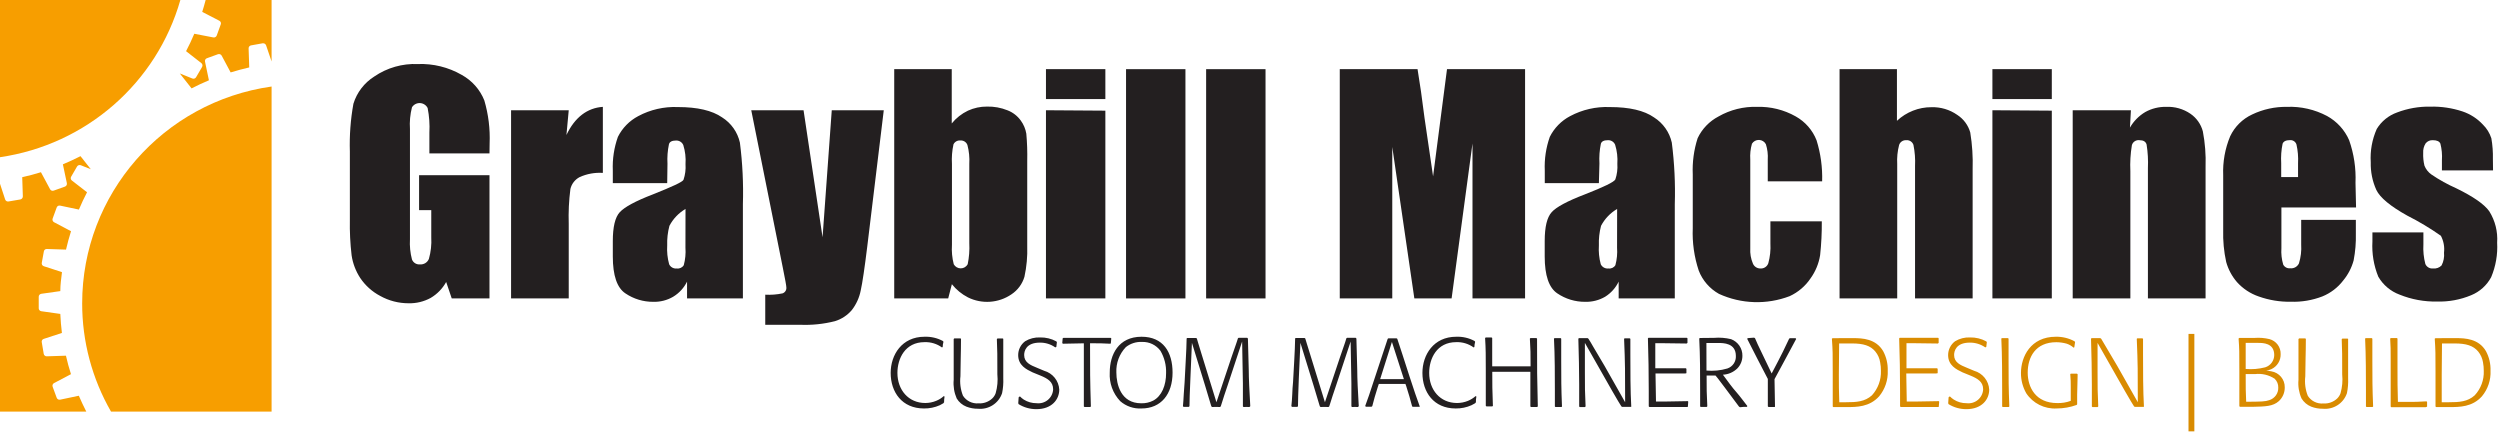 <?xml version="1.0" encoding="UTF-8"?> <svg xmlns="http://www.w3.org/2000/svg" width="350" height="61" viewBox="0 0 350 61"><g fill="none"><path fill="#231F20" d="M349.025 23.858L341.869 23.858 341.869 22.425C341.921 21.647 341.849 20.866 341.655 20.111 341.518 19.791 341.167 19.627 340.611 19.627 340.217 19.597 339.833 19.764 339.588 20.072 339.335 20.47 339.215 20.938 339.247 21.408 339.223 22.007 339.282 22.607 339.422 23.19 339.618 23.689 339.957 24.12 340.397 24.429 341.499 25.178 342.667 25.826 343.887 26.366 346.227 27.508 347.787 28.573 348.499 29.58 349.32 30.891 349.705 32.426 349.6 33.966 349.695 35.622 349.408 37.278 348.762 38.808 348.153 39.951 347.159 40.845 345.954 41.335 344.453 41.961 342.834 42.261 341.206 42.216 339.403 42.254 337.611 41.924 335.942 41.248 334.681 40.781 333.626 39.89 332.958 38.73 332.324 37.17 332.045 35.491 332.139 33.811L332.139 32.533 339.276 32.533 339.276 34.199C339.221 35.127 339.313 36.058 339.549 36.958 339.73 37.378 340.164 37.633 340.621 37.588 341.066 37.636 341.508 37.479 341.82 37.162 342.107 36.61 342.226 35.988 342.162 35.37 342.258 34.557 342.105 33.733 341.723 33.008 340.227 31.957 338.657 31.015 337.024 30.19 334.645 28.867 333.199 27.666 332.685 26.588 332.136 25.372 331.87 24.048 331.905 22.715 331.806 21.119 332.094 19.522 332.744 18.058 333.395 16.983 334.401 16.165 335.591 15.744 337.08 15.175 338.665 14.899 340.26 14.93 341.783 14.894 343.3 15.12 344.745 15.599 345.833 15.964 346.811 16.593 347.592 17.429 348.145 17.967 348.557 18.632 348.791 19.365 348.957 20.324 349.029 21.297 349.006 22.27L349.025 23.858zM132.064 56.459C131.898 56.556 131.742 56.653 131.577 56.73 130.878 57.041 130.119 57.197 129.354 57.185 126.273 57.185 124.694 54.89 124.694 52.208 124.694 49.681 126.263 47.144 129.432 47.144 130.332 47.111 131.224 47.318 132.015 47.745L132.084 47.861C132.018 48.094 131.982 48.335 131.976 48.577L131.879 48.645C131.171 48.13 130.309 47.868 129.432 47.9 126.702 47.9 125.639 50.214 125.639 52.208 125.639 54.58 127.18 56.42 129.539 56.42 130.061 56.419 130.577 56.317 131.06 56.12 131.454 55.961 131.817 55.735 132.132 55.452L132.24 55.52C132.191 55.785 132.168 56.054 132.171 56.323L132.064 56.459zM140.458 47.444L140.458 51.153 140.458 52.954C140.49 53.655 140.434 54.358 140.292 55.045 139.817 56.464 138.418 57.368 136.919 57.224 136.366 57.23 135.817 57.132 135.301 56.933 134.731 56.709 134.251 56.304 133.936 55.781 133.58 54.961 133.436 54.066 133.517 53.177L133.517 49.09C133.517 48.558 133.517 48.248 133.517 47.473L133.595 47.377 134.472 47.377 134.54 47.444C134.54 49.381 134.462 51.017 134.462 52.673 134.351 53.595 134.472 54.53 134.813 55.394 135.279 56.127 136.118 56.541 136.987 56.469 137.709 56.516 138.417 56.26 138.937 55.762 139.145 55.558 139.302 55.31 139.396 55.036 139.639 54.18 139.718 53.287 139.63 52.402 139.63 49.497 139.63 49.168 139.561 47.483L139.639 47.386 140.39 47.386 140.458 47.444zM142.788 55.491C142.952 55.663 143.135 55.816 143.334 55.946 143.868 56.28 144.487 56.454 145.118 56.449 145.689 56.52 146.264 56.351 146.704 55.984 147.144 55.616 147.411 55.083 147.439 54.513 147.439 53.448 146.688 53.002 145.655 52.576L144.563 52.131C143.695 51.714 142.545 51.163 142.545 49.71 142.546 48.949 142.907 48.232 143.519 47.774 144.147 47.395 144.873 47.21 145.606 47.241 146.402 47.222 147.189 47.412 147.887 47.793L147.965 47.9 147.887 48.568 147.741 48.635C147.11 48.189 146.351 47.955 145.577 47.967 143.627 47.967 143.383 49.178 143.383 49.7 143.383 50.737 144.241 51.114 145.206 51.501L146.181 51.908C147.379 52.249 148.228 53.306 148.297 54.542 148.297 55.917 147.263 57.282 145.099 57.282 144.22 57.288 143.358 57.046 142.613 56.585L142.554 56.449 142.613 55.617 142.788 55.491zM152.655 56.982L151.836 56.982 151.738 56.904C151.738 55.481 151.738 54 151.738 52.634 151.738 51.269 151.738 49.575 151.738 48.064L148.813 48.122 148.716 48.035 148.774 47.367 148.872 47.299 150.286 47.299 153.542 47.299 155.492 47.299 155.579 47.367 155.521 48.054 155.443 48.122C154.419 48.074 154.107 48.054 152.606 48.054 152.606 52.044 152.606 53.041 152.723 56.875L152.655 56.982zM159.811 57.185C158.719 57.247 157.646 56.878 156.827 56.159 155.803 55.077 155.273 53.623 155.365 52.14 155.365 49.652 156.584 47.144 159.82 47.144 162.843 47.144 164.159 49.284 164.159 52.17 164.159 55.19 162.54 57.185 159.811 57.185zM162.462 49.11C161.862 48.301 160.9 47.837 159.889 47.87 159.068 47.83 158.26 48.088 157.617 48.597 156.707 49.553 156.229 50.836 156.291 52.15 156.291 53.787 156.905 56.459 159.762 56.459 160.343 56.479 160.92 56.352 161.439 56.091 162.638 55.462 163.262 53.951 163.252 52.218 163.288 51.129 163.014 50.052 162.462 49.11L162.462 49.11zM174.922 56.982C174.643 56.967 174.363 56.967 174.084 56.982L174.006 56.885 174.006 55.316C174.006 54.774 174.006 54.28 174.006 53.68L173.898 47.812 171.88 53.912C171.597 54.726 171.159 56.062 170.905 56.895L170.798 56.982C170.428 56.962 170.057 56.962 169.687 56.982L169.589 56.885 169.531 56.711C169.024 55.026 168.975 54.842 168.712 53.98L166.869 47.996 166.655 52.993C166.557 55.442 166.538 55.713 166.528 56.866L166.44 56.962 165.689 56.962 165.611 56.856C165.66 56.333 165.689 55.946 165.728 55.161 165.777 54.619 165.797 54.058 165.845 53.515L166.001 50.523C166.089 48.848 166.099 48.655 166.128 47.386L166.196 47.319C166.791 47.319 166.889 47.319 167.464 47.319L167.561 47.396C167.561 47.464 167.903 48.5 168.185 49.458L170.301 56.314 172.416 49.991C172.504 49.739 172.914 48.587 172.992 48.326 173.07 48.064 173.216 47.725 173.313 47.357L173.411 47.29C173.947 47.29 174.103 47.29 174.61 47.29L174.708 47.396 174.825 51.782C174.825 52.905 174.922 54.89 175.039 56.866L174.922 56.982zM190.111 56.982C189.832 56.967 189.552 56.967 189.273 56.982L189.195 56.885 189.195 55.316C189.195 54.774 189.195 54.28 189.195 53.68L189.088 47.812 187.07 53.912C186.787 54.726 186.348 56.062 186.095 56.895L185.987 56.982C185.617 56.962 185.246 56.962 184.876 56.982L184.779 56.885 184.72 56.711C184.213 55.026 184.164 54.842 183.901 53.98L182.058 47.996 181.834 52.993C181.747 55.442 181.727 55.713 181.717 56.866L181.63 56.962 180.879 56.962 180.791 56.856C180.85 56.333 180.879 55.946 180.918 55.161 180.918 54.619 180.986 54.058 181.025 53.515L181.191 50.523C181.279 48.848 181.288 48.655 181.318 47.386L181.386 47.319C181.981 47.319 182.068 47.319 182.643 47.319L182.741 47.396C182.741 47.464 183.092 48.5 183.375 49.458L185.49 56.314 187.606 49.991C187.684 49.739 188.103 48.587 188.181 48.326 188.259 48.064 188.405 47.725 188.493 47.357L188.591 47.29C189.127 47.29 189.292 47.29 189.799 47.29L189.897 47.396 190.014 51.782C190.014 52.905 190.102 54.89 190.228 56.866L190.111 56.982zM198.74 56.953L197.765 56.953 197.687 56.856C197.365 55.665 197.287 55.355 196.877 54.077L196.76 53.748 193.036 53.748 192.87 54.242C192.49 55.471 192.403 55.742 192.12 56.856L192.013 56.943 191.203 56.943 191.135 56.817C191.613 55.51 191.749 55.113 192.198 53.719L194.274 47.444 194.362 47.367 195.522 47.367 195.62 47.435 196.361 49.691 197.336 52.712C198.028 54.832 198.233 55.423 198.769 56.914L198.74 56.953zM193.221 53.08L196.546 53.08 194.869 47.87 193.221 53.08zM206.51 56.459C206.344 56.556 206.178 56.653 206.013 56.73 205.314 57.042 204.555 57.198 203.79 57.185 200.719 57.185 199.139 54.89 199.139 52.208 199.139 49.681 200.699 47.144 203.868 47.144 204.768 47.108 205.661 47.316 206.451 47.745L206.519 47.861C206.458 48.095 206.422 48.335 206.412 48.577L206.315 48.645C205.607 48.13 204.745 47.868 203.868 47.9 201.138 47.9 200.085 50.214 200.085 52.208 200.085 54.58 201.616 56.42 203.985 56.42 204.51 56.42 205.03 56.318 205.515 56.12 205.907 55.957 206.269 55.731 206.588 55.452L206.695 55.52C206.642 55.784 206.619 56.054 206.627 56.323L206.51 56.459zM215.167 56.982L214.329 56.982 214.251 56.895 214.251 52.053 211.843 52.053C210.916 52.053 210.224 52.053 208.918 52.053 208.918 53.99 208.918 54.426 209.006 56.827L208.918 56.895 208.099 56.895 208.011 56.807C208.011 54.764 208.011 53.438 208.011 51.966 208.011 49.691 208.011 48.936 207.914 47.328L208.001 47.241 208.82 47.241 208.908 47.319 208.908 51.288C211.092 51.288 211.706 51.288 214.28 51.288 214.28 49.458 214.28 48.984 214.182 47.415L214.26 47.328 215.099 47.328 215.187 47.415C215.187 51.773 215.187 52.809 215.294 56.914L215.167 56.982zM218.618 56.982L217.76 56.982 217.682 56.904C217.682 56.12 217.682 55.578 217.682 54.706 217.682 52.915 217.682 49.71 217.556 47.406L217.634 47.338 218.492 47.338 218.57 47.415C218.57 48.48 218.57 49.546 218.57 50.611 218.57 52.954 218.57 54.319 218.677 56.904L218.618 56.982zM228.319 56.962L227.1 56.962 226.993 56.895C226.769 56.556 226.437 55.994 225.687 54.697L221.884 48.006C221.884 49.352 221.884 50.707 221.884 52.053 221.884 54.445 221.884 54.726 221.982 56.895L221.894 56.991 221.173 56.991 221.085 56.914C221.085 55.888 221.085 54.881 221.085 53.854 221.085 51.618 221.036 50.078 220.968 47.415L221.056 47.338 222.265 47.338 222.382 47.425C222.664 47.861 222.674 47.89 223.015 48.48 223.444 49.226 223.99 50.117 224.653 51.25L227.519 56.314C227.519 52.044 227.519 50.94 227.373 47.435L227.442 47.367 228.163 47.367 228.251 47.435C228.251 48.142 228.251 48.723 228.251 49.594 228.251 51.879 228.251 54.687 228.377 56.943L228.319 56.962zM236.255 56.982L232.033 56.982 230.922 56.982 230.825 56.895C230.825 56.013 230.825 55.5 230.825 54.774 230.825 52.308 230.786 49.839 230.708 47.367L230.786 47.29 234.208 47.29 236.157 47.29 236.245 47.357 236.245 48.006 236.128 48.093 232.521 48.045 231.741 48.045 231.741 51.56 233.096 51.56 236.021 51.56 236.099 51.637 236.099 52.247 235.933 52.286 234.471 52.286 231.77 52.286 231.838 56.217 233.008 56.217 236.304 56.159 236.352 56.236 236.304 56.914 236.255 56.982zM239.969 47.299C240.767 47.232 241.57 47.295 242.348 47.483 243.322 47.848 243.959 48.783 243.937 49.817 243.94 50.478 243.681 51.115 243.216 51.589 242.676 52.112 241.961 52.422 241.208 52.46L242.182 53.777C242.494 54.183 242.797 54.58 243.157 54.977 243.518 55.374 244.396 56.556 244.63 56.846L244.571 56.962 244.113 56.962 243.596 57.011 243.46 56.924C242.797 56.013 242.66 55.83 241.422 54.193 240.447 52.886 240.35 52.789 240.174 52.576L238.926 52.576C238.926 54.513 238.926 54.997 239.024 56.885L238.936 56.972 238.097 56.972 238.019 56.895C238.019 55.926 238.019 55.529 238.019 54.755 238.019 52.295 238.019 49.846 237.893 47.396L237.981 47.319 239.969 47.299zM238.907 51.879C239.891 51.967 240.884 51.869 241.831 51.589 242.578 51.334 243.064 50.619 243.021 49.836 243.021 48.016 241.286 48.016 240.515 48.016 239.989 48.016 239.54 48.016 238.897 48.016L238.907 51.879zM248.412 56.982L247.593 56.982 247.496 56.885C247.496 56.091 247.496 55.287 247.496 54.493 247.496 53.932 247.496 53.525 247.496 53.051L246.092 50.349 244.61 47.444 244.678 47.338 245.575 47.27 245.702 47.348C246.014 48.074 246.121 48.316 246.56 49.216L248.032 52.286 248.9 50.63C249.475 49.517 249.709 49.061 250.479 47.415L250.586 47.348 251.386 47.348 251.464 47.454 249.904 50.359 248.432 53.08 248.5 56.953 248.412 56.982z"></path><path fill="#d98b00" d="M258.415 47.338L259.448 47.338C260.755 47.338 262.617 47.425 263.641 49.158 264.092 49.997 264.314 50.938 264.284 51.889 264.341 53.196 263.911 54.479 263.075 55.491 261.71 56.991 259.926 56.991 258.513 56.991L256.66 56.991 256.582 56.914C256.582 56.052 256.582 55.684 256.582 54.861 256.582 54.038 256.582 53.012 256.582 52.082 256.582 49.42 256.582 49.12 256.465 47.415L256.563 47.348 258.415 47.338zM257.44 52.441C257.44 53.98 257.44 54.61 257.499 56.314L258.415 56.314C259.887 56.314 261.077 56.246 262.071 55.345 262.924 54.409 263.376 53.179 263.329 51.918 263.335 51.518 263.299 51.119 263.221 50.727 263.137 50.173 262.905 49.651 262.549 49.216 261.866 48.384 260.862 48.083 259.283 48.083L258.454 48.083 257.479 48.083 257.44 52.441zM271.401 56.982L267.219 56.982 266.107 56.982 266.01 56.895C266.01 56.013 266.01 55.5 266.01 54.774 266.01 52.308 265.968 49.839 265.883 47.367L265.971 47.29 269.383 47.29 271.333 47.29 271.411 47.357 271.411 48.006 271.304 48.093 267.687 48.045 266.907 48.045 266.907 51.56 268.262 51.56 271.187 51.56 271.274 51.637 271.274 52.247 271.031 52.286 269.578 52.286 266.877 52.286 266.946 56.217 268.135 56.217 271.43 56.159 271.489 56.236 271.43 56.914 271.401 56.982zM272.981 55.491C273.148 55.663 273.334 55.816 273.536 55.946 274.069 56.282 274.689 56.457 275.32 56.449 275.891 56.52 276.466 56.351 276.906 55.984 277.346 55.616 277.613 55.083 277.641 54.513 277.641 53.448 276.88 53.002 275.847 52.576L274.755 52.131C273.887 51.714 272.737 51.163 272.737 49.71 272.738 48.949 273.099 48.232 273.712 47.774 274.339 47.395 275.065 47.21 275.798 47.241 276.594 47.222 277.381 47.412 278.079 47.793L278.157 47.9 278.079 48.568 277.943 48.635C277.307 48.19 276.546 47.957 275.769 47.967 273.819 47.967 273.575 49.178 273.575 49.7 273.575 50.737 274.443 51.114 275.398 51.501L276.373 51.908C277.571 52.249 278.421 53.306 278.489 54.542 278.489 55.917 277.465 57.282 275.291 57.282 274.413 57.287 273.551 57.045 272.805 56.585L272.747 56.449 272.805 55.617 272.981 55.491zM281.228 56.982L280.38 56.982 280.302 56.904C280.302 56.12 280.302 55.578 280.302 54.706 280.302 52.915 280.302 49.71 280.185 47.406L280.263 47.338 281.121 47.338 281.199 47.415C281.199 48.48 281.199 49.546 281.199 50.611 281.199 52.954 281.199 54.319 281.306 56.904L281.228 56.982zM290.734 56.691C289.837 57.015 288.89 57.182 287.936 57.185 286.234 57.282 284.61 56.47 283.675 55.055 283.183 54.19 282.928 53.212 282.935 52.218 282.935 49.933 284.299 47.144 287.809 47.144 288.728 47.125 289.635 47.345 290.442 47.783L290.51 47.9 290.403 48.616 290.305 48.674C290.023 48.422 289.691 48.231 289.33 48.113 288.861 47.981 288.375 47.912 287.887 47.909 284.962 47.909 283.88 50.001 283.88 52.17 283.88 54.193 284.962 56.43 288.014 56.43 288.659 56.449 289.301 56.344 289.905 56.12L289.905 54.222C289.905 53.525 289.905 53.177 289.837 52.383L289.905 52.315 290.783 52.315 290.87 52.402C290.87 53.583 290.802 54.28 290.802 55.249 290.802 55.704 290.802 56.149 290.802 56.594L290.734 56.691zM300.093 56.962L298.875 56.962 298.767 56.895C298.543 56.556 298.212 55.994 297.461 54.697L293.659 48.006C293.659 49.352 293.659 50.707 293.659 52.053 293.659 54.445 293.659 54.726 293.756 56.895L293.669 56.991 292.947 56.991 292.859 56.914C292.859 55.888 292.859 54.881 292.859 53.854 292.859 51.618 292.811 50.078 292.742 47.415L292.83 47.338 294.039 47.338 294.166 47.425C294.439 47.861 294.448 47.89 294.79 48.48 295.219 49.226 295.765 50.117 296.428 51.25L299.294 56.314C299.294 52.044 299.294 50.94 299.148 47.435L299.216 47.367 299.937 47.367 300.025 47.435C300.025 48.142 300.025 48.723 300.025 49.594 300.025 51.879 300.025 54.687 300.152 56.943L300.093 56.962z"></path><polygon fill="#d98b00" points="307.21 60.39 306.391 60.39 306.391 46.747 307.21 46.747"></polygon><path fill="#d98b00" d="M315.634 47.309C316.334 47.254 317.038 47.31 317.72 47.473 318.672 47.725 319.323 48.597 319.29 49.575 319.32 50.475 318.805 51.305 317.983 51.685 317.755 51.779 317.52 51.856 317.281 51.918 317.515 51.918 317.749 51.918 317.983 51.986 319.083 52.163 319.884 53.116 319.865 54.222 319.88 54.956 319.578 55.661 319.036 56.159 318.217 56.895 317.145 56.914 315.39 56.953L313.606 56.953 313.508 56.875C313.508 56.091 313.508 55.675 313.508 54.852 313.508 54.029 313.508 52.973 313.508 52.034 313.508 49.129 313.508 48.858 313.401 47.396L313.499 47.309 314.815 47.309 315.634 47.309zM314.396 51.656C315.315 51.732 316.242 51.654 317.135 51.424 317.883 51.182 318.389 50.491 318.393 49.71 318.393 48.006 316.784 48.006 316.17 48.006L314.396 48.006 314.396 51.656zM317.691 56.023C318.466 55.787 318.985 55.065 318.958 54.261 318.972 53.795 318.788 53.346 318.451 53.022 317.642 52.487 316.667 52.257 315.702 52.373L314.396 52.373C314.396 54.309 314.396 54.852 314.464 56.246 316.638 56.227 317.106 56.227 317.691 56.023zM328.737 47.444L328.737 51.153 328.737 52.954C328.768 53.655 328.713 54.358 328.571 55.045 328.096 56.464 326.696 57.368 325.198 57.224 324.641 57.23 324.089 57.132 323.57 56.933 323.004 56.705 322.529 56.301 322.214 55.781 321.851 54.963 321.703 54.067 321.786 53.177L321.786 49.09C321.786 48.558 321.786 48.248 321.786 47.473L321.873 47.377 322.751 47.377 322.819 47.464C322.819 49.4 322.741 51.037 322.741 52.692 322.63 53.614 322.75 54.549 323.092 55.413 323.558 56.146 324.396 56.56 325.266 56.488 325.987 56.533 326.694 56.277 327.216 55.781 327.42 55.575 327.576 55.327 327.674 55.055 327.917 54.199 327.997 53.306 327.908 52.421 327.908 49.517 327.908 49.187 327.84 47.503L327.918 47.406 328.659 47.406 328.737 47.444zM332.159 56.982L331.311 56.982 331.233 56.904C331.233 56.12 331.233 55.578 331.233 54.706 331.233 52.915 331.233 49.71 331.116 47.406L331.194 47.338 332.052 47.338 332.13 47.415C332.13 48.48 332.13 49.546 332.13 50.611 332.13 52.954 332.13 54.319 332.237 56.904L332.159 56.982zM339.588 57.011L338.613 57.011 335.932 57.011 334.781 57.011 334.694 56.924C334.694 55.955 334.694 54.987 334.694 54.019L334.694 52.257 334.694 50.465C334.694 48.781 334.694 48.597 334.625 47.415L334.703 47.328 335.571 47.328 335.649 47.406C335.649 48.974 335.649 50.107 335.649 51.424 335.649 53.041 335.649 54.648 335.708 56.265L336.497 56.265C338.203 56.265 338.545 56.265 339.714 56.188L339.792 56.275 339.792 56.933 339.588 57.011zM342.815 47.338L343.848 47.338C345.145 47.338 347.017 47.425 348.031 49.158 348.482 49.997 348.704 50.938 348.674 51.889 348.736 53.197 348.305 54.481 347.465 55.491 346.11 56.991 344.326 56.991 342.912 56.991L341.06 56.991 340.972 56.914C340.972 56.052 340.972 55.684 340.972 54.861 340.972 54.038 340.972 53.012 340.972 52.082 340.972 49.42 340.972 49.12 340.865 47.415L340.962 47.348 342.815 47.338zM341.84 52.441C341.84 53.98 341.84 54.61 341.84 56.314L342.815 56.314C344.277 56.314 345.476 56.246 346.461 55.345 347.324 54.415 347.78 53.182 347.728 51.918 347.73 51.518 347.694 51.12 347.621 50.727 347.532 50.174 347.301 49.654 346.948 49.216 346.256 48.384 345.252 48.083 343.673 48.083L342.854 48.083 341.879 48.083 341.84 52.441z"></path><path fill="#231F20" d="M68.528 21.476L60.114 21.476 60.114 18.571C60.177 17.417 60.095 16.259 59.87 15.124 59.668 14.719 59.26 14.454 58.805 14.431 58.35 14.409 57.918 14.634 57.677 15.018 57.42 16.016 57.325 17.049 57.394 18.077L57.394 33.482C57.338 34.44 57.433 35.401 57.677 36.329 57.854 36.781 58.312 37.062 58.798 37.016 59.34 37.058 59.846 36.744 60.046 36.242 60.324 35.26 60.436 34.239 60.377 33.221L60.377 29.416 58.671 29.416 58.671 24.526 68.528 24.526 68.528 41.78 63.244 41.78 62.464 39.476C61.955 40.402 61.204 41.175 60.29 41.712 59.344 42.227 58.277 42.484 57.199 42.458 55.81 42.46 54.443 42.107 53.231 41.432 52.098 40.835 51.133 39.966 50.423 38.904 49.799 37.947 49.39 36.867 49.224 35.738 49.03 34.087 48.949 32.424 48.981 30.761L48.981 21.214C48.911 18.973 49.078 16.731 49.478 14.524 49.962 12.946 51 11.593 52.403 10.709 54.19 9.488 56.328 8.876 58.496 8.966 60.643 8.884 62.769 9.408 64.628 10.477 66.073 11.269 67.197 12.535 67.806 14.059 68.379 16.014 68.63 18.048 68.547 20.082L68.528 21.476zM79.623 15.434L79.301 18.9C80.471 16.422 82.226 15.105 84.4 14.96L84.4 24.206C83.282 24.132 82.163 24.335 81.143 24.797 80.494 25.138 80.025 25.742 79.857 26.453 79.646 28.077 79.568 29.715 79.623 31.352L79.623 41.78 71.55 41.78 71.55 15.434 79.623 15.434zM93.408 25.639L85.794 25.639 85.794 23.877C85.726 22.275 85.968 20.674 86.506 19.162 87.125 17.921 88.121 16.905 89.352 16.257 91.056 15.344 92.976 14.906 94.909 14.989 97.639 14.989 99.7 15.469 101.091 16.431 102.363 17.233 103.261 18.505 103.586 19.965 103.953 22.823 104.094 25.704 104.006 28.583L104.006 41.78 96.187 41.78 96.187 39.427C95.755 40.305 95.078 41.041 94.237 41.548 93.396 42.038 92.433 42.283 91.458 42.255 90.067 42.265 88.707 41.853 87.558 41.073 86.382 40.292 85.794 38.569 85.794 35.903L85.794 33.744C85.794 31.807 86.106 30.423 86.769 29.706 87.432 28.99 88.943 28.157 91.419 27.208 94.081 26.143 95.543 25.484 95.689 25.175 95.93 24.471 96.026 23.727 95.972 22.986 96.036 22.081 95.93 21.171 95.66 20.304 95.484 19.899 95.07 19.647 94.627 19.675 94.081 19.675 93.74 19.849 93.652 20.198 93.464 21.095 93.395 22.013 93.447 22.928L93.408 25.639zM95.972 29.251C95.015 29.816 94.235 30.634 93.72 31.613 93.482 32.507 93.377 33.43 93.408 34.354 93.352 35.244 93.444 36.137 93.681 36.997 93.874 37.402 94.306 37.639 94.753 37.588 95.143 37.642 95.528 37.459 95.728 37.123 95.944 36.325 96.023 35.497 95.962 34.673L95.972 29.251zM123.728 15.434L121.418 34.499C121.047 37.51 120.745 39.573 120.501 40.667 120.307 41.655 119.887 42.586 119.273 43.387 118.649 44.134 117.819 44.683 116.884 44.966 115.293 45.368 113.651 45.538 112.01 45.469L107.135 45.469 107.135 41.257C107.946 41.3 108.758 41.238 109.553 41.073 109.909 40.953 110.132 40.602 110.089 40.231 110.089 40.018 109.923 39.098 109.592 37.471L105.175 15.434 112.497 15.434 115.159 33.221 116.446 15.434 123.728 15.434zM133.244 9.683L133.244 17.283C133.856 16.525 134.633 15.913 135.515 15.492 136.349 15.11 137.258 14.915 138.177 14.921 139.162 14.897 140.141 15.075 141.053 15.444 141.803 15.732 142.45 16.234 142.915 16.886 143.311 17.429 143.574 18.055 143.685 18.716 143.799 19.981 143.841 21.252 143.812 22.522L143.812 34.431C143.862 35.881 143.731 37.332 143.422 38.75 143.124 39.757 142.479 40.627 141.599 41.209 139.8 42.439 137.47 42.602 135.515 41.635 134.64 41.185 133.872 40.555 133.263 39.786L132.747 41.78 125.191 41.78 125.191 9.683 133.244 9.683zM135.701 22.957C135.756 22.061 135.667 21.163 135.437 20.295 135.288 19.894 134.892 19.639 134.462 19.665 134.055 19.625 133.666 19.841 133.487 20.207 133.29 21.11 133.218 22.035 133.273 22.957L133.273 34.276C133.213 35.191 133.298 36.109 133.526 36.997 133.721 37.351 134.095 37.571 134.501 37.571 134.908 37.571 135.281 37.351 135.476 36.997 135.677 36.023 135.753 35.027 135.701 34.034L135.701 22.957zM154.751 9.683L154.751 13.865 146.435 13.865 146.435 9.683 154.751 9.683zM154.751 15.492L154.751 41.78 146.435 41.78 146.435 15.434 154.751 15.492z"></path><polygon fill="#231F20" points="165.962 9.683 165.962 41.78 157.646 41.78 157.646 9.683"></polygon><polygon fill="#231F20" points="177.174 9.683 177.174 41.78 168.858 41.78 168.858 9.683"></polygon><path fill="#231F20" d="M213.51 9.683L213.51 41.78 206.149 41.78 206.149 20.082 203.224 41.78 198.008 41.78 194.918 20.575 194.918 41.78 187.567 41.78 187.567 9.683 198.457 9.683C198.779 11.619 199.11 13.894 199.432 16.509L200.631 24.69 202.581 9.683 213.51 9.683zM223.844 25.639L216.269 25.639 216.269 23.877C216.198 22.275 216.437 20.675 216.971 19.162 217.59 17.921 218.586 16.905 219.818 16.257 221.522 15.348 223.441 14.909 225.375 14.989 228.117 14.989 230.178 15.469 231.556 16.431 232.828 17.233 233.726 18.505 234.052 19.965 234.419 22.823 234.559 25.704 234.471 28.583L234.471 41.78 226.613 41.78 226.613 39.427C226.195 40.299 225.536 41.035 224.712 41.548 223.867 42.037 222.901 42.282 221.923 42.255 220.533 42.265 219.172 41.853 218.024 41.073 216.847 40.286 216.259 38.562 216.259 35.903L216.259 33.744C216.259 31.768 216.584 30.423 217.234 29.706 217.858 28.999 219.408 28.157 221.894 27.208 224.536 26.172 225.96 25.484 226.145 25.126 226.385 24.423 226.482 23.679 226.428 22.938 226.491 22.032 226.386 21.123 226.116 20.256 225.943 19.852 225.533 19.6 225.092 19.627 224.536 19.627 224.205 19.801 224.117 20.149 223.934 21.047 223.868 21.965 223.922 22.88L223.844 25.639zM226.398 29.251C225.441 29.816 224.662 30.634 224.146 31.613 223.912 32.507 223.81 33.431 223.844 34.354 223.786 35.243 223.875 36.136 224.107 36.997 224.303 37.4 224.732 37.636 225.18 37.588 225.569 37.642 225.954 37.459 226.155 37.123 226.37 36.325 226.449 35.497 226.389 34.673L226.398 29.251zM255.1 25.388L247.486 25.388 247.486 22.347C247.534 21.618 247.445 20.885 247.223 20.188 247.036 19.832 246.671 19.604 246.268 19.59 245.864 19.576 245.484 19.778 245.273 20.12 245.066 20.844 244.987 21.597 245.039 22.347L245.039 34.77C244.996 35.492 245.119 36.214 245.4 36.881 245.569 37.31 245.988 37.591 246.453 37.588 246.949 37.622 247.405 37.32 247.564 36.852 247.811 35.947 247.91 35.009 247.857 34.073L247.857 30.984 255.052 30.984C255.066 32.566 254.988 34.146 254.818 35.719 254.632 36.888 254.175 37.999 253.482 38.963 252.757 40.047 251.745 40.911 250.557 41.461 247.347 42.686 243.775 42.571 240.652 41.141 239.357 40.416 238.358 39.266 237.825 37.888 237.187 35.972 236.903 33.958 236.986 31.943L236.986 24.41C236.912 22.695 237.143 20.981 237.669 19.346 238.284 18.043 239.311 16.976 240.593 16.305 242.233 15.366 244.103 14.9 245.994 14.96 247.884 14.905 249.752 15.368 251.396 16.296 252.732 17.042 253.766 18.226 254.32 19.646 254.896 21.504 255.16 23.444 255.1 25.388zM265.571 9.683L265.571 16.915C266.223 16.302 266.988 15.819 267.823 15.492 268.645 15.167 269.522 15.003 270.407 15.008 271.694 14.97 272.96 15.347 274.014 16.083 274.904 16.658 275.553 17.536 275.837 18.552 276.112 20.241 276.223 21.953 276.169 23.664L276.169 41.78 268.106 41.78 268.106 23.238C268.155 22.248 268.079 21.256 267.882 20.285 267.737 19.851 267.306 19.576 266.848 19.627 266.406 19.606 266.006 19.885 265.873 20.304 265.647 21.176 265.558 22.078 265.61 22.977L265.61 41.78 257.538 41.78 257.538 9.683 265.571 9.683zM287.253 9.683L287.253 13.865 278.937 13.865 278.937 9.683 287.253 9.683zM287.253 15.492L287.253 41.78 278.937 41.78 278.937 15.434 287.253 15.492zM298.329 15.434L298.192 17.864C298.706 16.966 299.445 16.216 300.337 15.686 301.23 15.19 302.239 14.939 303.262 14.96 304.472 14.905 305.667 15.245 306.664 15.928 307.522 16.518 308.137 17.394 308.4 18.397 308.71 20.021 308.837 21.674 308.78 23.325L308.78 41.78 300.708 41.78 300.708 23.538C300.76 22.431 300.698 21.321 300.522 20.227 300.405 19.83 300.074 19.627 299.547 19.627 299.064 19.554 298.601 19.848 298.465 20.314 298.264 21.523 298.192 22.75 298.251 23.974L298.251 41.78 290.178 41.78 290.178 15.434 298.329 15.434zM329.848 29.048L319.397 29.048 319.397 34.741C319.344 35.518 319.429 36.298 319.65 37.045 319.837 37.4 320.225 37.604 320.625 37.559 321.142 37.618 321.638 37.34 321.854 36.871 322.116 36.016 322.222 35.12 322.166 34.228L322.166 30.781 329.819 30.781 329.819 32.717C329.851 33.974 329.747 35.23 329.507 36.464 329.227 37.489 328.732 38.442 328.054 39.263 327.299 40.255 326.289 41.028 325.13 41.499 323.732 42.037 322.24 42.291 320.742 42.245 319.205 42.274 317.676 42.024 316.228 41.509 315.054 41.109 314.003 40.415 313.177 39.495 312.472 38.677 311.956 37.715 311.666 36.677 311.344 35.209 311.203 33.707 311.247 32.204L311.247 24.526C311.173 22.663 311.505 20.807 312.221 19.084 312.855 17.737 313.946 16.654 315.302 16.025 316.822 15.298 318.491 14.934 320.177 14.96 322.126 14.885 324.061 15.326 325.783 16.238 327.167 16.997 328.258 18.193 328.883 19.636 329.552 21.545 329.853 23.562 329.77 25.581L329.848 29.048zM321.727 24.787L321.727 22.851C321.775 21.967 321.7 21.081 321.503 20.217 321.378 19.836 321.008 19.588 320.606 19.617 320.04 19.617 319.699 19.781 319.563 20.12 319.378 21.018 319.313 21.936 319.368 22.851L319.368 24.787 321.727 24.787z"></path><path fill="#f79e00" d="M0 22.008C12.046 20.251 21.932 11.634 25.251 1.71996456e-15L0 1.71996456e-15 0 22.008zM30.71 2.905C30.899 3 30.984 3.223 30.905 3.418L30.34 4.977C30.267 5.173 30.058 5.285 29.852 5.238L27.201 4.725C26.85 5.558 26.469 6.371 26.05 7.165L28.185 8.83C28.35 8.961 28.396 9.19 28.292 9.373L27.454 10.806C27.351 10.991 27.125 11.07 26.928 10.99L25.173 10.283 26.82 12.374C27.62 11.961 28.429 11.584 29.248 11.241L28.702 8.627C28.655 8.426 28.769 8.221 28.965 8.153L30.515 7.591C30.712 7.522 30.93 7.604 31.032 7.785L32.29 10.138C33.157 9.867 34.025 9.644 34.893 9.44L34.805 6.778C34.793 6.567 34.945 6.382 35.156 6.352L36.774 6.061C36.981 6.03 37.18 6.148 37.252 6.342L38.022 8.608 38.022 0 28.79 0C28.643.562 28.487 1.113 28.312 1.665L30.71 2.905zM11.504 42.477C11.498 47.788 12.889 53.009 15.54 57.621L38.022 57.621 38.022 12.113C22.805 14.268 11.501 27.211 11.504 42.477L11.504 42.477z"></path><path fill="#f79e00" d="M8.414,55.955 C8.209,55.996 8.005,55.88 7.936,55.684 L7.37,54.145 C7.297,53.949 7.38,53.73 7.565,53.632 L9.935,52.383 C9.662,51.53 9.428,50.669 9.233,49.797 L6.552,49.884 C6.344,49.893 6.161,49.749 6.123,49.546 L5.85,47.929 C5.793,47.72 5.914,47.505 6.123,47.444 L8.667,46.612 C8.56,45.731 8.482,44.84 8.443,43.949 L5.781,43.571 C5.577,43.543 5.423,43.37 5.421,43.165 L5.421,41.548 C5.419,41.339 5.573,41.161 5.781,41.131 L8.443,40.754 C8.443,39.863 8.57,38.982 8.677,38.101 L6.123,37.268 C5.925,37.2 5.809,36.997 5.85,36.794 L6.142,35.186 C6.176,34.99 6.351,34.849 6.552,34.857 L9.242,34.944 C9.447,34.083 9.671,33.221 9.944,32.369 L7.565,31.11 C7.38,31.012 7.297,30.792 7.37,30.597 L7.936,29.048 C8.005,28.852 8.211,28.74 8.414,28.786 L11.046,29.338 C11.397,28.515 11.767,27.711 12.187,26.917 L10.061,25.271 C9.896,25.141 9.854,24.909 9.964,24.729 L10.783,23.316 C10.889,23.134 11.112,23.056 11.309,23.132 L12.713,23.693 L11.27,21.863 C10.451,22.28 9.632,22.657 8.804,23.006 L9.359,25.639 C9.407,25.844 9.294,26.051 9.096,26.123 L7.526,26.685 C7.33,26.763 7.106,26.679 7.01,26.491 L5.733,24.11 C4.865,24.381 3.987,24.613 3.11,24.807 L3.198,27.489 C3.202,27.699 3.054,27.882 2.847,27.924 L1.199,28.205 C0.991,28.245 0.787,28.124 0.721,27.924 L0,25.727 L0,57.621 L12.079,57.621 C11.709,56.895 11.358,56.149 11.036,55.403 L8.414,55.955 Z"></path></g></svg> 